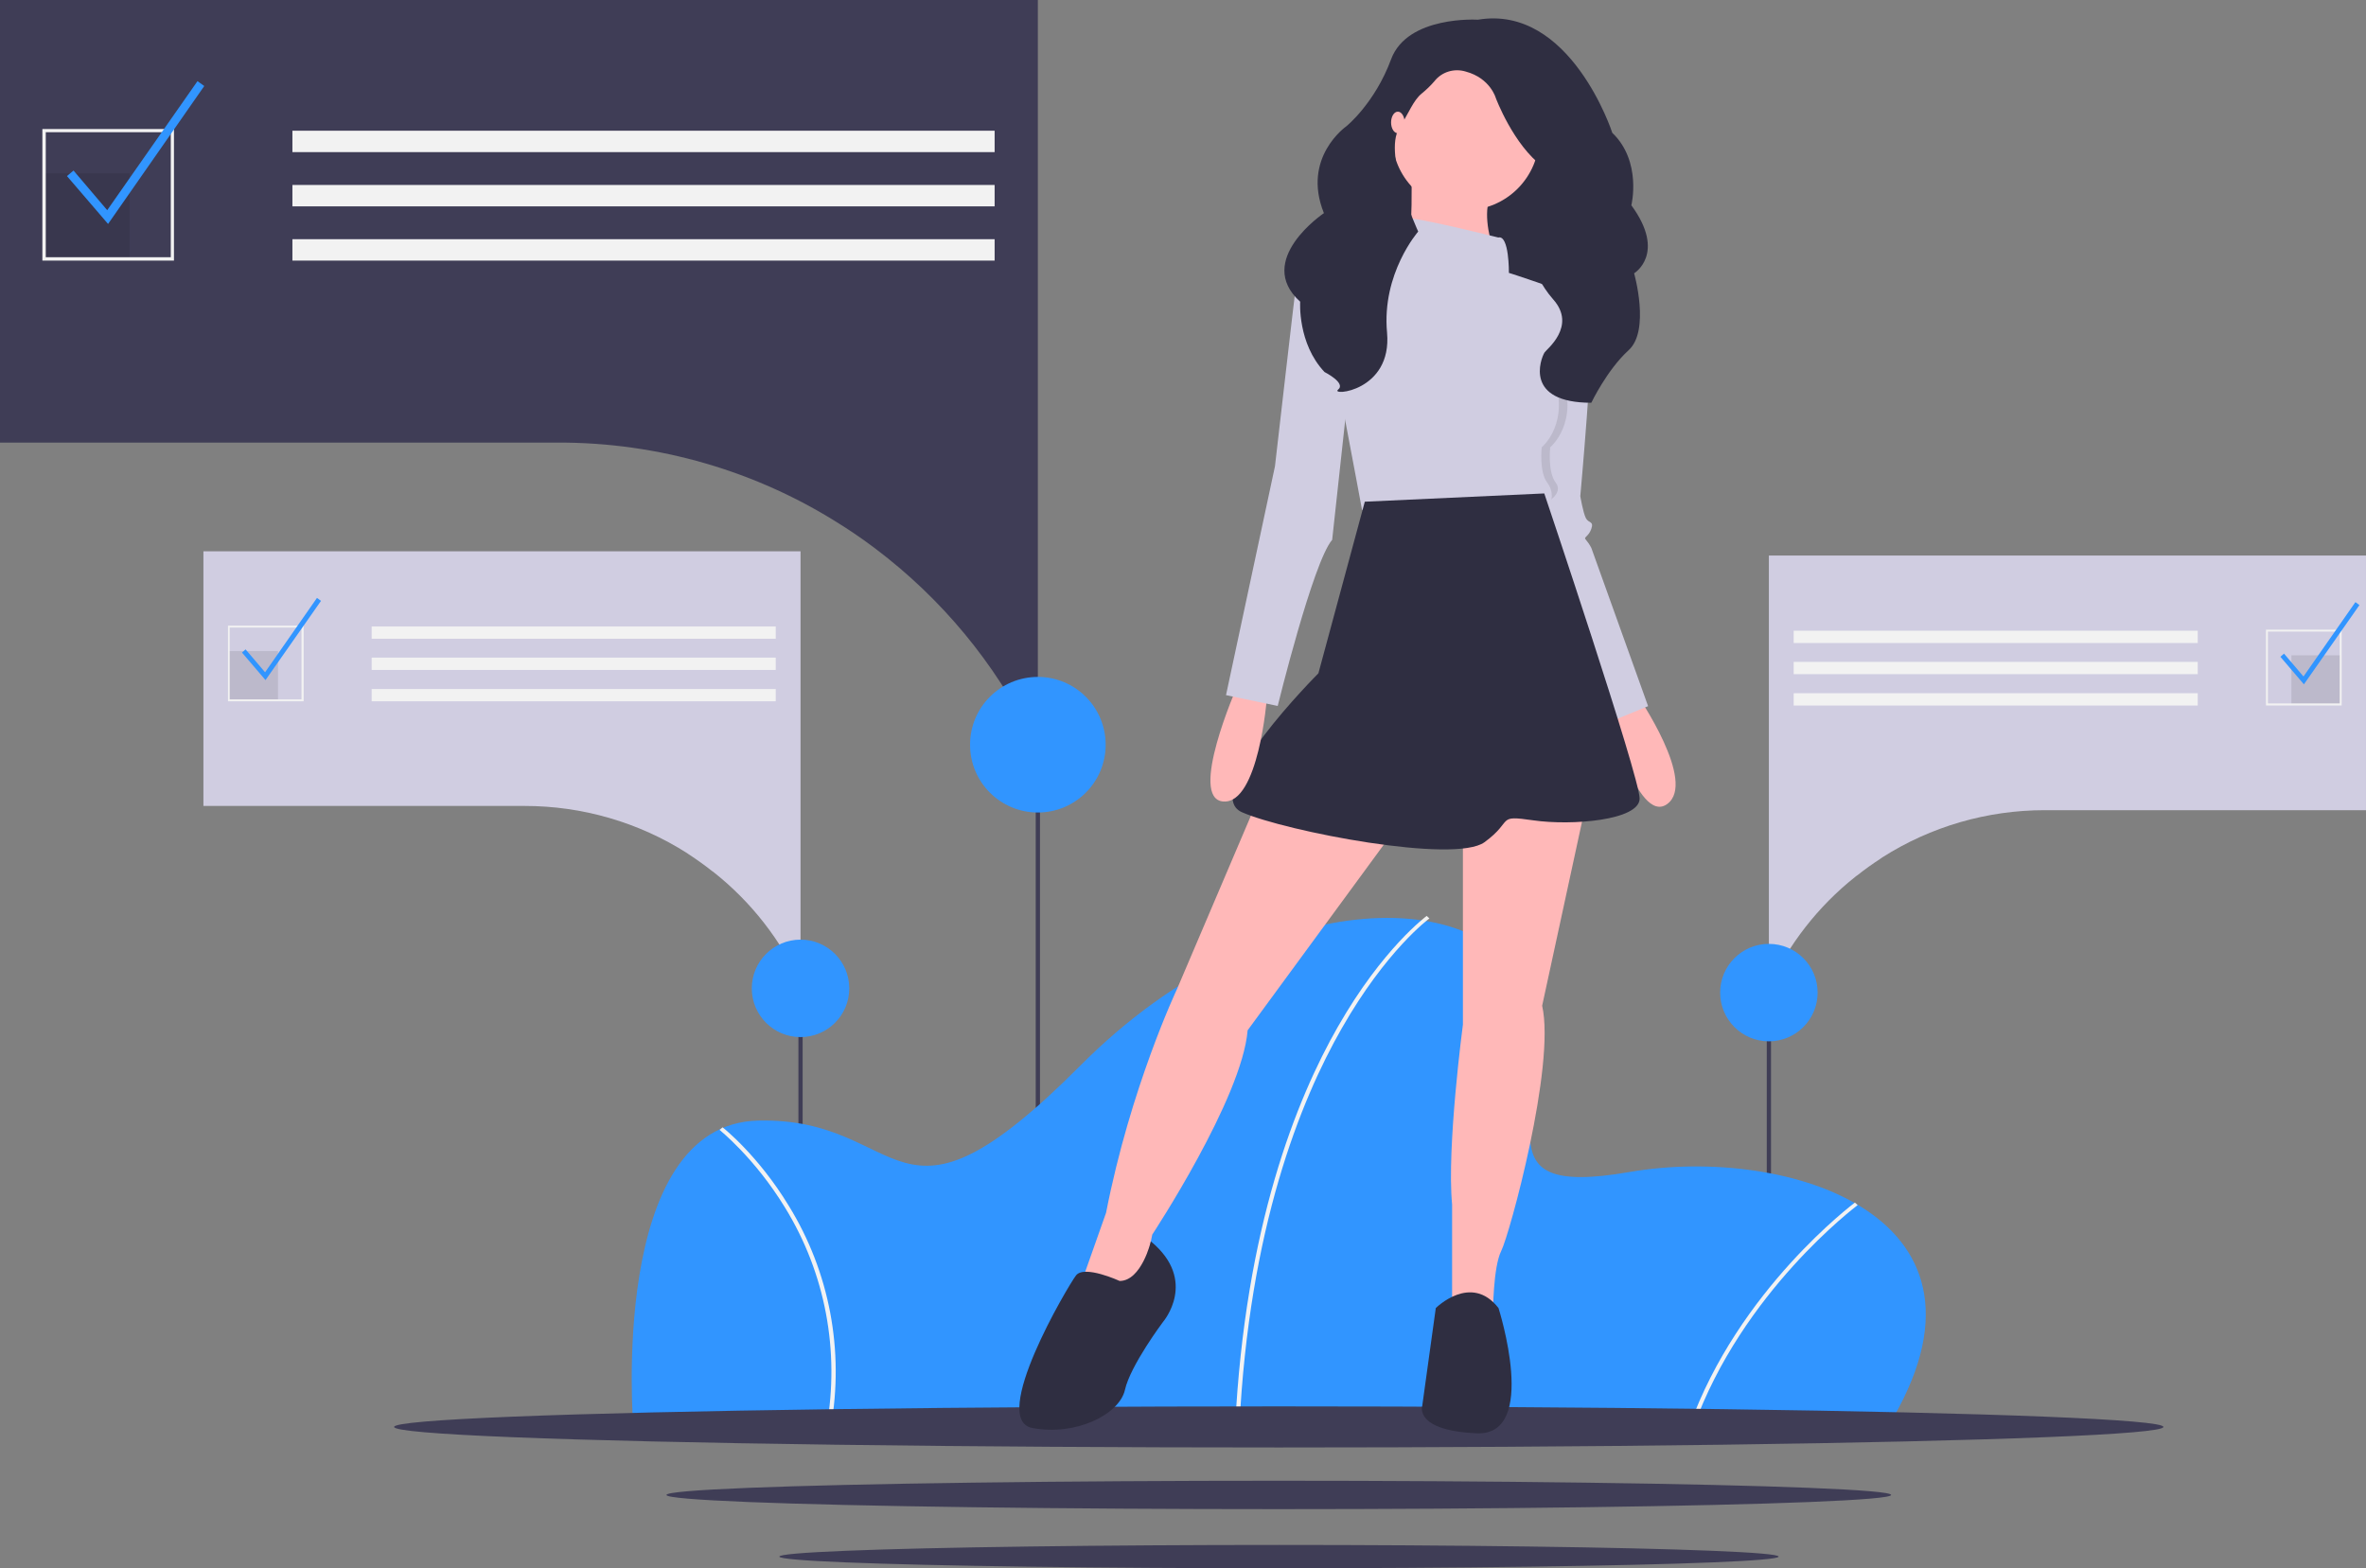 <?xml version="1.0" encoding="utf-8"?>
<!-- Generator: Adobe Illustrator 24.1.1, SVG Export Plug-In . SVG Version: 6.00 Build 0)  -->
<svg version="1.1" id="b2056295-6b1e-4566-b96a-9db5328c1149"
	 xmlns="http://www.w3.org/2000/svg" xmlns:xlink="http://www.w3.org/1999/xlink" x="0px" y="0px" viewBox="0 0 1116.6 740.2"
	 style="enable-background:new 0 0 1116.6 740.2;" xml:space="preserve">
<rect x="0" y="0" width="1116.6" height="740.2" fill="#808080" stroke="none"/>
<style type="text/css">
	.st0{fill:#3F3D56;}
	.st1{fill:#D0CDE1;}
	.st2{opacity:0.1;enable-background:new    ;}
	.st3{fill:#F2F2F2;}
	.st4{fill:#3195FF;}
	.st5{fill:#2F2E41;}
	.st6{fill:#FFB8B8;}
</style>
<rect x="833.8" y="468.5" class="st0" width="2" height="197"/>
<path class="st1" d="M834.8,262.2V466c9.3-20.3,23.2-38.2,40.7-52.1c0.4-0.3,0.7-0.6,1.1-0.8c3.5-2.8,7.2-5.4,11-7.9
	c0.2-0.2,0.5-0.3,0.7-0.5c22.9-14.6,49.5-22.3,76.7-22.3h151.6V262.2H834.8z"/>
<rect x="1081.4" y="309.3" class="st2" width="23.2" height="23.2"/>
<rect x="846.5" y="297.7" class="st3" width="190.7" height="5.8"/>
<rect x="846.5" y="312.4" class="st3" width="190.7" height="5.8"/>
<rect x="846.5" y="327.2" class="st3" width="190.7" height="5.8"/>
<path class="st3" d="M1069.4,297.2h35.7V333h-35.7V297.2z M1104.2,298.1h-33.9v33.9h33.9V298.1z"/>
<polygon class="st4" points="1087.3,323 1076.2,310 1077.9,308.5 1087.1,319.3 1111.6,284.2 1113.5,285.6 "/>
<circle class="st4" cx="834.8" cy="468.5" r="23"/>
<rect x="376.8" y="466.5" class="st0" width="2" height="197"/>
<rect x="488.8" y="351.5" class="st0" width="2" height="197"/>
<path class="st4" d="M890.9,673.5h-592c0,0-12-143,59-144.6s63,63.4,152-26s197-84.5,211-31.7s-27,95,48,82S951.9,574.3,890.9,673.5
	z"/>
<path class="st3" d="M584.9,673.5l-2-0.1c4.7-94.1,28.9-154.6,48.5-188.8c21.2-37.1,41.7-52.1,41.9-52.3l1.3,1.2
	c-0.2,0.1-20.4,15-41.4,51.9C613.7,519.5,589.5,579.7,584.9,673.5z"/>
<path class="st3" d="M799.2,673.7l-1.9-0.5c23.1-64.5,77.6-105.2,78.1-105.6l1.3,1.2C876.1,569.3,822.1,609.7,799.2,673.7z"/>
<path class="st3" d="M392.1,673.6l-2-0.2c6.3-35.7-0.6-72.5-19.6-103.4c-14.4-23.6-30.8-36.5-30.9-36.7l1.4-1.2
	c0.2,0.1,16.8,13.2,31.3,37.1C391.5,600.4,398.5,637.5,392.1,673.6z"/>
<ellipse class="st0" cx="603.5" cy="673.5" rx="417.5" ry="9.7"/>
<ellipse class="st0" cx="603.5" cy="705.6" rx="289" ry="6.7"/>
<ellipse class="st0" cx="603.6" cy="734.7" rx="235.8" ry="5.5"/>
<rect x="649.7" y="52.8" class="st5" width="84.6" height="105.1"/>
<path class="st6" d="M772.7,328.1c0,0,28.3,41.1,14.1,51.4s-28.3-45-28.3-45L772.7,328.1z"/>
<path class="st1" d="M777.8,333.3l-21.9,9L722.6,242l0.6-4.6l12.3-98.3c0,0,8.7-0.8,13,5c1.4,1.9,2.2,4.2,2.4,6.5
	c1.3,12.9-5.1,83.6-5.1,83.6s1.3,7.7,2.6,10.3s3.9,1.3,2.6,5.1s-3.9,3.9-2.6,5.1c1,1.2,1.9,2.5,2.6,3.9L777.8,333.3z"/>
<path class="st6" d="M592.7,379.5L555.4,467c0,0-21.9,46.3-33.4,105.4l-14.1,39.9l24.4,5.1l6.4-10.3l5.1-24.4c0,0,42.4-64.3,45-96.4
	l70.7-96.4L592.7,379.5z"/>
<path class="st6" d="M690.4,388.5v95.1c0,0-7.7,57.9-5.1,84.9V620h19.3c0,0,0-21.9,3.9-29.6s25.7-87.4,19.3-115.7l20.6-95.1
	L690.4,388.5z"/>
<circle class="st6" cx="691.7" cy="64.5" r="34.7"/>
<path class="st6" d="M666,76.1c0,0,1.3,39.9-2.6,45S711,134,711,134s-16.7-33.4-5.1-45L666,76.1z"/>
<path class="st2" d="M731.6,211.1c0,0-1.3,11.6,2.6,16.7s-4.5,9.6-4.5,9.6c-2.6-0.4-1.2,0-6.5-0.1l12.3-98.3c0,0,2.7-2.6,7.1,3.2
	c0.1,9.5-5.8,34.1-5.8,34.1C745.7,199.5,731.6,211.1,731.6,211.1z"/>
<path class="st1" d="M707.1,112.1c0,0-41.1-10.3-43.7-9s-3.9,15.4-3.9,15.4s-42.4-3.9-38.6,10.3s21.9,111.9,21.9,111.9
	s73.3-5.1,88.7-2.6c1.5-3.4,1-7.3-1.3-10.3c-3.9-5.1-2.6-16.7-2.6-16.7s14.1-11.6,5.1-34.7c0,0,16.7-32.1,10.3-36
	c-6.4-3.9-30.9-11.6-30.9-11.6S712.3,110.8,707.1,112.1z"/>
<path class="st5" d="M644.1,236.8l-21.9,81c0,0-56.6,56.6-36,65.6s100.3,24.4,114.4,14.1s5.1-12.9,23.1-10.3s50.1,0,50.1-10.3
	s-45-144-45-144L644.1,236.8z"/>
<path class="st5" d="M528.4,604.6c0,0-16.7-7.7-20.6-2.6s-41.1,68.1-20.6,72s41.1-6.4,43.7-18s18-32.1,18-32.1s16.7-19.4-5.8-38
	C543.2,585.9,538.7,604.6,528.4,604.6z"/>
<path class="st5" d="M677.6,617.4c0,0,16.7-16.7,29.6,0c0,0,19.3,60.4-10.3,59.1s-25.7-12.9-25.7-12.9L677.6,617.4z"/>
<path class="st6" d="M583.7,324.3c0,0-23.1,52.7-6.4,54s20.6-48.9,20.6-48.9L583.7,324.3z"/>
<path class="st1" d="M631.9,119.2c0,0-18.6,1.9-19.9,12.2c-1.3,10.3-10.3,88.7-10.3,88.7l-23.1,108l24.4,5.1
	c0,0,16.7-68.1,25.7-78.4l7.7-70.7L631.9,119.2z"/>
<path class="st5" d="M697.5,9.3c0,0-33.3-2.1-41,18.7s-21.1,31.6-21.1,31.6s-21.2,14.7-10.6,41c0,0-33,22.2-11.2,41.8
	c0,0-1.3,19.7,11.5,33.2c0,0,10.3,5.2,6.4,8.3s25.6,1,23.1-26.9c-2.6-28,14.7-47.7,14.7-47.7s-16.7-36.3-9-48.7
	c4.7-7.5,6.7-13.2,10.6-16.4c2.2-1.8,4.2-3.7,6-5.8c3.5-4.5,9.4-6.3,14.9-4.6c11.5,3.1,14.1,12.4,14.1,12.4s8.3,22.3,22.4,32.6
	s-10.9,28.5-10.9,28.5s4.3,21.3,15.6,34s-3.3,23.7-4.1,25.1c-1.9,3.2-9.6,23.7,22.1,23.7c0,0,7.4-15.5,17.6-24.8
	c10.3-9.3,2.6-36.3,2.6-36.3s15.4-9.3-1.3-32.1c0,0,5.1-20.7-9-34.2C760.9,62.6,741.1,2,697.5,9.3z"/>
<ellipse class="st6" cx="659.7" cy="57.8" rx="3.2" ry="5.1"/>
<path class="st0" d="M489.8,0v354.2c-16.2-35.3-40.4-66.3-70.7-90.6c-0.6-0.5-1.2-1-1.9-1.5c-6.2-4.9-12.5-9.4-19.2-13.7
	c-0.4-0.3-0.9-0.5-1.3-0.8c-39.8-25.4-86.1-38.8-133.3-38.7H0V0L489.8,0z"/>
<rect x="20.8" y="81.8" class="st2" width="40.4" height="40.4"/>
<rect x="138" y="61.7" class="st3" width="331.4" height="10.1"/>
<rect x="138" y="87.3" class="st3" width="331.4" height="10.1"/>
<rect x="138" y="112.9" class="st3" width="331.4" height="10.1"/>
<path class="st3" d="M82.1,123H20V60.9h62.1V123z M21.6,121.4h59v-59h-59V121.4z"/>
<polygon class="st4" points="51,105.7 31.6,83.1 34.7,80.5 50.6,99.2 93.2,38.3 96.4,40.6 "/>
<path class="st1" d="M377.8,260.2V464c-9.3-20.3-23.2-38.2-40.7-52.1c-0.4-0.3-0.7-0.6-1.1-0.8c-3.5-2.8-7.2-5.4-11-7.9
	c-0.2-0.2-0.5-0.3-0.7-0.5c-22.9-14.6-49.5-22.3-76.7-22.3H96V260.2H377.8z"/>
<rect x="108" y="307.3" class="st2" width="23.2" height="23.2"/>
<rect x="175.4" y="295.7" class="st3" width="190.7" height="5.8"/>
<rect x="175.4" y="310.4" class="st3" width="190.7" height="5.8"/>
<rect x="175.4" y="325.2" class="st3" width="190.7" height="5.8"/>
<path class="st3" d="M143.3,331h-35.7v-35.7h35.7V331z M108.4,330.1h33.9v-33.9h-33.9V330.1z"/>
<polygon class="st4" points="125.3,321 114.2,308 115.9,306.5 125.1,317.3 149.6,282.2 151.5,283.6 "/>
<circle class="st4" cx="489.8" cy="351.5" r="32"/>
<circle class="st4" cx="377.8" cy="466.5" r="23"/>
</svg>
